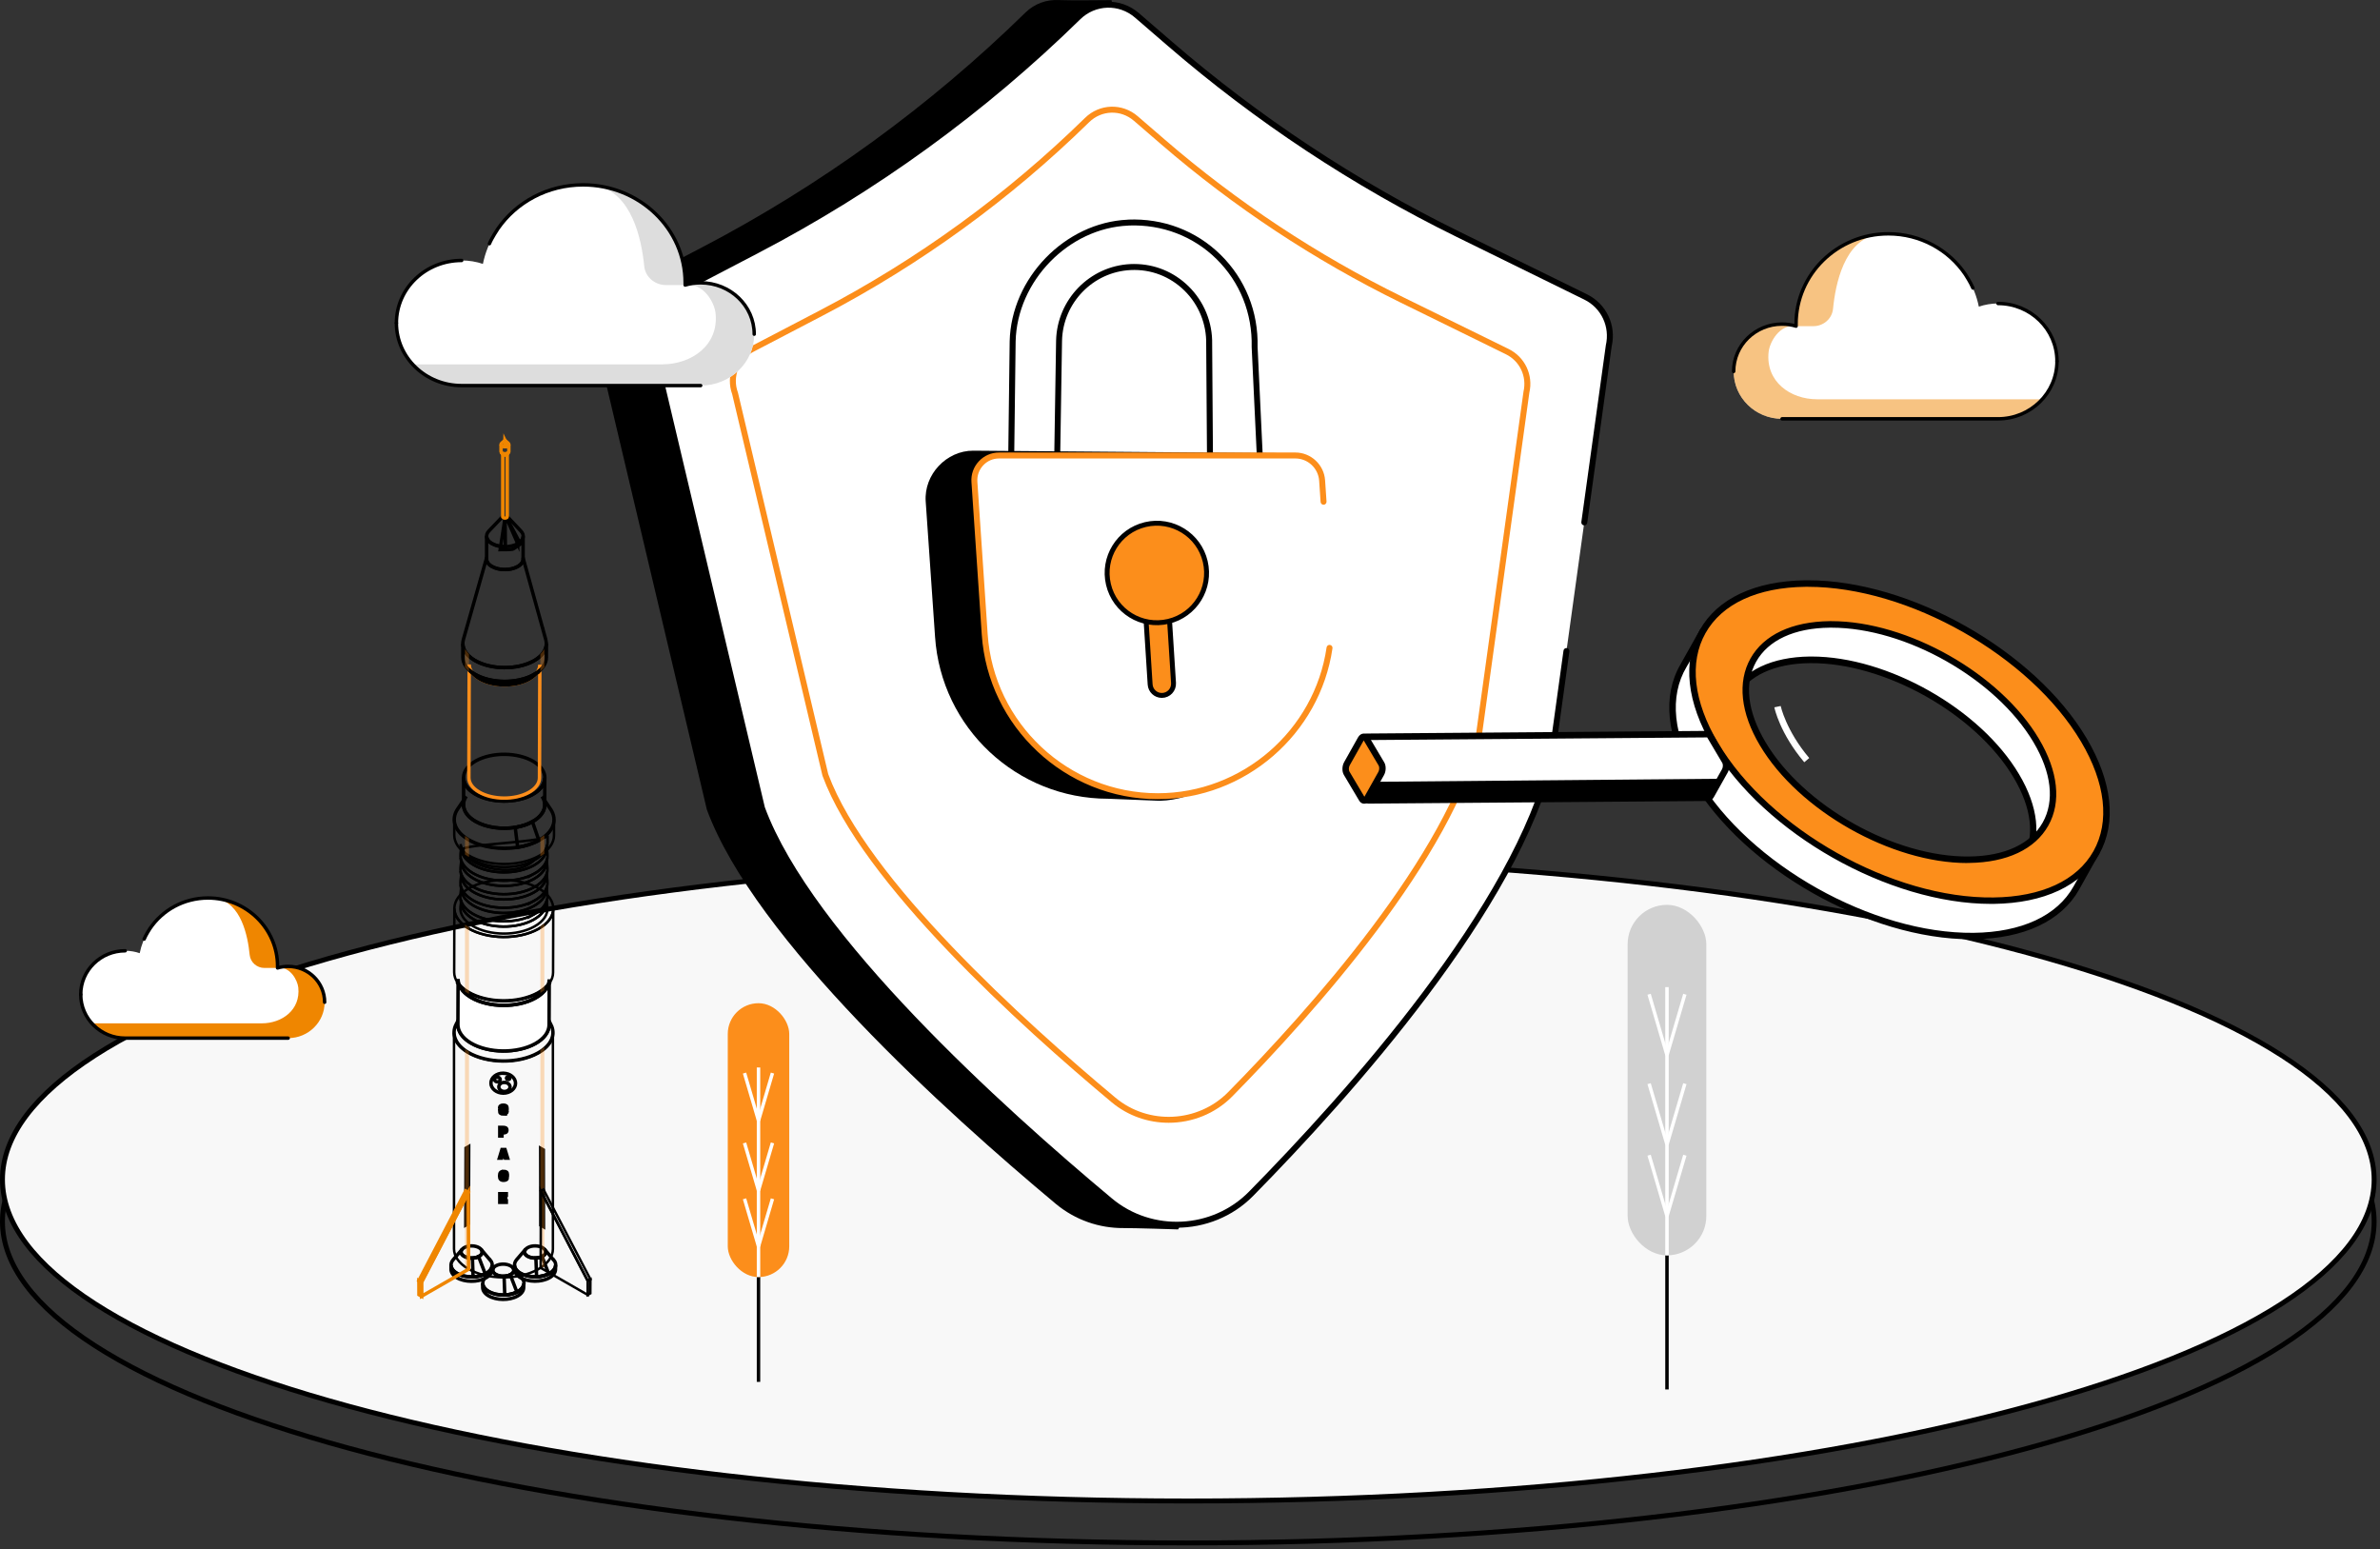 <svg width="484" height="315" viewBox="0 0 484 315" fill="none" xmlns="http://www.w3.org/2000/svg">
<rect x="0" y="0" width="484" height="315" fill="#333333" stroke="none"/>
<path d="M482.806 248.392C482.806 257.22 476.234 265.753 464.045 273.608C451.877 281.448 434.238 288.528 412.396 294.481C368.719 306.385 308.352 313.754 241.653 313.754C174.954 313.754 114.587 306.385 70.91 294.481C49.068 288.528 31.428 281.448 19.261 273.608C7.071 265.753 0.5 257.22 0.5 248.392C0.5 239.563 7.071 231.03 19.261 223.175C31.428 215.335 49.068 208.255 70.91 202.302C114.587 190.398 174.954 183.029 241.653 183.029C308.352 183.029 368.719 190.398 412.396 202.302C434.238 208.255 451.877 215.335 464.045 223.175C476.234 231.03 482.806 239.563 482.806 248.392Z" stroke="black"/>
<path d="M482.806 239.862C482.806 248.691 476.234 257.224 464.045 265.079C451.877 272.919 434.238 279.999 412.396 285.952C368.719 297.856 308.352 305.225 241.653 305.225C174.954 305.225 114.587 297.856 70.91 285.952C49.068 279.999 31.428 272.919 19.261 265.079C7.071 257.224 0.5 248.691 0.5 239.862C0.5 231.034 7.071 222.501 19.261 214.646C31.428 206.806 49.068 199.726 70.91 193.773C114.587 181.869 174.954 174.5 241.653 174.5C308.352 174.5 368.719 181.869 412.396 193.773C434.238 199.726 451.877 206.806 464.045 214.646C476.234 222.501 482.806 231.034 482.806 239.862Z" fill="#F8F8F8" stroke="black"/>
<g clip-path="url(#clip0_8421_1525)">
<path d="M98.818 258.984C97.16 259.91 94.519 259.876 92.914 258.932C92.12 258.469 91.723 257.851 91.723 257.251V258.126C91.723 258.726 92.12 259.344 92.897 259.807C94.502 260.768 97.16 260.785 98.8 259.858C99.646 259.395 100.06 258.761 100.06 258.143V257.268C100.06 257.886 99.646 258.52 98.8 258.984H98.818Z" stroke="black" stroke-width="0.7" stroke-miterlimit="10"/>
<path d="M99.645 256.204L97.832 254.06C98.229 254.523 98.091 255.107 97.401 255.484C97.383 255.484 97.349 255.518 97.332 255.518C96.969 255.707 96.52 255.81 96.072 255.827C95.45 255.844 94.829 255.724 94.363 255.45C93.707 255.055 93.586 254.489 93.983 254.043L92.153 256.17C91.393 257.062 91.635 258.16 92.912 258.915C93.81 259.447 95.036 259.687 96.227 259.635C97.107 259.601 97.988 259.395 98.695 259.035C98.747 259.018 98.782 258.983 98.834 258.966C100.163 258.229 100.456 257.096 99.679 256.187L99.645 256.204Z" stroke="black" stroke-width="0.7" stroke-miterlimit="10"/>
<path d="M97.401 255.484C96.555 255.965 95.191 255.948 94.363 255.45C93.534 254.953 93.551 254.181 94.415 253.7C95.26 253.22 96.624 253.237 97.453 253.735C98.281 254.232 98.264 255.004 97.418 255.484H97.401Z" stroke="black" stroke-width="0.7" stroke-miterlimit="10"/>
<g style="mix-blend-mode:screen">
<path d="M96.212 259.653L96.074 255.845C96.523 255.828 96.972 255.725 97.334 255.536L98.681 259.053C97.973 259.413 97.11 259.619 96.212 259.653Z" stroke="black" stroke-width="0.7" stroke-miterlimit="10"/>
</g>
<path d="M111.728 258.967C110.071 259.893 107.429 259.859 105.824 258.916C105.03 258.452 104.633 257.835 104.633 257.234V258.109C104.633 258.71 105.03 259.327 105.807 259.79C107.412 260.751 110.071 260.768 111.71 259.842C112.556 259.379 112.971 258.744 112.971 258.126V257.252C112.971 257.869 112.556 258.504 111.71 258.967H111.728Z" stroke="black" stroke-width="0.7" stroke-miterlimit="10"/>
<path d="M112.555 256.188L110.742 254.044C111.14 254.507 111.001 255.09 110.311 255.467C110.294 255.467 110.259 255.502 110.242 255.502C109.879 255.69 109.431 255.793 108.982 255.81C108.36 255.828 107.739 255.707 107.273 255.433C106.617 255.038 106.496 254.472 106.893 254.026L105.063 256.154C104.304 257.046 104.545 258.143 105.823 258.898C106.72 259.43 107.946 259.67 109.137 259.619C110.017 259.584 110.898 259.379 111.606 259.018C111.657 259.001 111.692 258.967 111.744 258.95C113.073 258.212 113.366 257.08 112.59 256.171L112.555 256.188Z" stroke="black" stroke-width="0.7" stroke-miterlimit="10"/>
<path d="M110.311 255.484C109.465 255.965 108.101 255.948 107.273 255.45C106.444 254.953 106.461 254.181 107.325 253.7C108.17 253.22 109.534 253.237 110.363 253.735C111.191 254.232 111.174 255.004 110.328 255.484H110.311Z" stroke="black" stroke-width="0.7" stroke-miterlimit="10"/>
<g style="mix-blend-mode:screen">
<path d="M109.122 259.636L108.984 255.827C109.433 255.81 109.882 255.707 110.245 255.519L111.591 259.035C110.883 259.395 110.02 259.601 109.122 259.636Z" stroke="black" stroke-width="0.7" stroke-miterlimit="10"/>
</g>
<path d="M105.255 262.672C103.598 263.598 100.957 263.564 99.351 262.621C98.557 262.157 98.16 261.54 98.16 260.939V261.814C98.16 262.415 98.557 263.032 99.334 263.495C100.939 264.456 103.598 264.473 105.238 263.547C106.084 263.084 106.498 262.449 106.498 261.831V260.957C106.498 261.574 106.084 262.209 105.238 262.672H105.255Z" stroke="black" stroke-width="0.7" stroke-miterlimit="10"/>
<path d="M106.102 259.893L104.289 257.749C104.686 258.212 104.548 258.795 103.858 259.172C103.841 259.172 103.806 259.207 103.789 259.207C103.426 259.395 102.977 259.498 102.529 259.515C101.907 259.533 101.286 259.413 100.82 259.138C100.164 258.744 100.043 258.177 100.44 257.731L98.61 259.859C97.85 260.751 98.092 261.848 99.37 262.603C100.267 263.135 101.493 263.375 102.684 263.324C103.564 263.289 104.445 263.084 105.153 262.723C105.204 262.706 105.239 262.672 105.291 262.655C106.62 261.917 106.913 260.785 106.136 259.876L106.102 259.893Z" stroke="black" stroke-width="0.7" stroke-miterlimit="10"/>
<path d="M103.84 259.189C102.995 259.67 101.631 259.653 100.802 259.155C99.974 258.658 99.991 257.886 100.837 257.405C101.683 256.925 103.046 256.942 103.875 257.44C104.704 257.937 104.686 258.709 103.84 259.189Z" stroke="black" stroke-width="0.7" stroke-miterlimit="10"/>
<g style="mix-blend-mode:screen">
<path d="M102.65 263.341L102.512 259.532C102.961 259.515 103.409 259.412 103.772 259.224L105.118 262.74C104.411 263.101 103.547 263.306 102.65 263.341Z" stroke="black" stroke-width="0.7" stroke-miterlimit="10"/>
</g>
<path d="M110.523 249.447L109.988 249.138L109.953 233.527L110.488 233.836L110.523 249.447Z" stroke="black" stroke-width="0.7" stroke-miterlimit="10"/>
<path d="M94.778 233.476L95.314 233.167L95.262 248.795L94.727 249.103L94.778 233.476Z" stroke="black" stroke-width="0.7" stroke-miterlimit="10"/>
<path d="M112.04 208.362L111.281 206.886C112.23 208.722 111.401 210.798 108.847 212.221C105.17 214.263 99.318 214.211 95.744 212.084C93.328 210.643 92.585 208.619 93.517 206.835L92.758 208.293C91.757 210.232 92.551 212.427 95.175 213.988C99.041 216.287 105.411 216.356 109.399 214.126C112.178 212.582 113.059 210.334 112.04 208.345V208.362Z" stroke="black" stroke-width="0.7" stroke-miterlimit="10"/>
<path d="M109.401 214.16C105.413 216.373 99.061 216.322 95.177 214.023C93.278 212.891 92.328 211.433 92.328 209.975V253.941C92.328 255.399 93.26 256.857 95.177 257.99C99.043 260.288 105.413 260.357 109.401 258.127C111.421 256.995 112.439 255.502 112.439 253.993V210.026C112.439 211.536 111.421 213.028 109.401 214.16Z" stroke="black" stroke-width="0.5" stroke-miterlimit="10"/>
<path d="M108.882 202.941C105.205 204.983 99.353 204.931 95.779 202.804C94.019 201.758 93.156 200.42 93.156 199.064L93.121 208.345C93.121 209.683 93.984 211.038 95.745 212.085C99.318 214.212 105.188 214.263 108.847 212.222C110.712 211.175 111.644 209.803 111.661 208.414L111.696 199.133C111.696 200.523 110.746 201.912 108.882 202.941Z" fill="white" stroke="black" stroke-width="0.7" stroke-miterlimit="10"/>
<path d="M109.434 201.895C105.447 204.108 99.094 204.056 95.21 201.758C94.157 201.123 93.38 200.402 92.914 199.613L93.656 200.848C94.088 201.569 94.796 202.238 95.762 202.821C99.336 204.948 105.188 205 108.865 202.958C109.935 202.358 110.695 201.655 111.143 200.9L111.886 199.682C111.385 200.505 110.556 201.26 109.4 201.912L109.434 201.895Z" stroke="black" stroke-width="0.7" stroke-miterlimit="10"/>
<path d="M109.471 188.908C105.483 191.121 99.13 191.07 95.246 188.771C93.347 187.639 92.398 186.181 92.398 184.723L92.363 197.709C92.363 199.167 93.313 200.625 95.212 201.757C99.078 204.056 105.448 204.124 109.436 201.894C111.456 200.762 112.474 199.27 112.474 197.76L112.509 184.774C112.509 186.284 111.49 187.776 109.471 188.908Z" stroke="black" stroke-width="0.5" stroke-miterlimit="10"/>
<path d="M109.677 180.726C105.81 178.427 99.44 178.358 95.452 180.589C91.465 182.801 91.378 186.472 95.245 188.771C99.112 191.07 105.482 191.138 109.47 188.908C113.457 186.695 113.544 183.024 109.677 180.726Z" stroke="black" stroke-width="0.5" stroke-miterlimit="10"/>
<path d="M111.299 184.414L111.144 183.076C111.317 184.5 110.436 185.941 108.537 187.004C105.085 188.926 99.596 188.874 96.246 186.884C94.451 185.821 93.64 184.397 93.812 183.024L93.64 184.362C93.467 185.769 94.279 187.21 96.126 188.291C99.544 190.315 105.154 190.366 108.658 188.411C110.609 187.33 111.489 185.855 111.317 184.397L111.299 184.414Z" stroke="black" stroke-width="0.5" stroke-miterlimit="10"/>
<path d="M111.318 181.961L111.163 180.366C111.301 181.773 110.42 183.196 108.539 184.243C105.086 186.164 99.597 186.113 96.248 184.123C94.47 183.059 93.658 181.67 93.796 180.314L93.624 181.91C93.469 183.299 94.297 184.706 96.11 185.787C99.528 187.811 105.138 187.862 108.642 185.907C110.558 184.843 111.456 183.385 111.318 181.961Z" stroke="black" stroke-width="0.5" stroke-miterlimit="10"/>
<path d="M111.334 179.216L111.178 177.621C111.316 179.027 110.436 180.451 108.554 181.498C105.102 183.419 99.612 183.368 96.263 181.378C94.485 180.314 93.674 178.925 93.812 177.569L93.639 179.165C93.484 180.554 94.313 181.961 96.125 183.042C99.543 185.066 105.154 185.117 108.658 183.162C110.574 182.098 111.472 180.64 111.334 179.216Z" stroke="black" stroke-width="0.5" stroke-miterlimit="10"/>
<path d="M111.334 176.454L111.178 174.859C111.316 176.266 110.436 177.69 108.554 178.736C105.102 180.657 99.612 180.606 96.263 178.616C94.485 177.552 93.674 176.163 93.812 174.808L93.639 176.403C93.484 177.792 94.313 179.199 96.125 180.28C99.543 182.304 105.154 182.356 108.658 180.4C110.574 179.336 111.472 177.878 111.334 176.454Z" stroke="black" stroke-width="0.5" stroke-miterlimit="10"/>
<path d="M108.64 185.924C105.135 187.88 99.525 187.829 96.107 185.804C94.605 184.912 93.794 183.797 93.621 182.665L93.776 183.814C93.932 184.929 94.743 186.027 96.21 186.902C99.559 188.892 105.066 188.944 108.501 187.022C110.072 186.147 110.935 185.015 111.108 183.866L111.281 182.717C111.108 183.9 110.228 185.049 108.622 185.942L108.64 185.924Z" stroke="black" stroke-width="0.5" stroke-miterlimit="10"/>
<path d="M111.334 173.693L111.178 172.097C111.316 173.504 110.436 174.928 108.554 175.974C105.102 177.896 99.612 177.844 96.263 175.854C94.485 174.791 93.674 173.401 93.812 172.046L93.639 173.641C93.484 175.031 94.313 176.437 96.125 177.518C99.543 179.542 105.154 179.594 108.658 177.638C110.574 176.575 111.472 175.117 111.334 173.693Z" stroke="black" stroke-width="0.5" stroke-miterlimit="10"/>
<path d="M108.659 183.162C105.155 185.117 99.544 185.066 96.126 183.042C94.625 182.15 93.813 181.035 93.641 179.902L93.796 181.052C93.951 182.167 94.763 183.265 96.23 184.139C99.579 186.129 105.086 186.181 108.521 184.26C110.092 183.385 110.955 182.252 111.128 181.103L111.3 179.954C111.128 181.137 110.247 182.287 108.642 183.179L108.659 183.162Z" stroke="black" stroke-width="0.5" stroke-miterlimit="10"/>
<path d="M108.676 174.894C104.447 179.045 94.003 175.975 94.21 172.578C95.988 171.583 111.369 171.206 111.369 169.885V171.257C111.369 172.578 110.471 173.899 108.676 174.894Z" stroke="black" stroke-width="0.5" stroke-miterlimit="10"/>
<path d="M108.675 174.894C105.17 176.85 99.56 176.798 96.142 174.774C94.64 173.882 93.829 172.767 93.656 171.635L93.812 172.784C93.967 173.899 94.778 174.997 96.246 175.872C99.595 177.862 105.101 177.913 108.537 175.992C110.107 175.117 110.971 173.985 111.143 172.836L111.316 171.686C111.143 172.87 110.263 174.019 108.657 174.911L108.675 174.894Z" stroke="black" stroke-width="0.5" stroke-miterlimit="10"/>
<path d="M108.659 180.401C105.155 182.356 99.544 182.305 96.126 180.28C94.625 179.388 93.813 178.273 93.641 177.124L93.796 178.291C93.951 179.406 94.763 180.503 96.23 181.378C99.579 183.368 105.086 183.42 108.521 181.498C110.092 180.624 110.955 179.491 111.128 178.342L111.3 177.175C111.128 178.359 110.247 179.508 108.642 180.401H108.659Z" stroke="black" stroke-width="0.5" stroke-miterlimit="10"/>
<path d="M108.675 177.656C105.17 179.611 99.56 179.56 96.142 177.536C94.64 176.644 93.829 175.529 93.656 174.396L93.812 175.546C93.967 176.661 94.778 177.759 96.246 178.634C99.595 180.624 105.101 180.675 108.537 178.754C110.107 177.879 110.971 176.747 111.143 175.597L111.316 174.448C111.143 175.632 110.263 176.781 108.657 177.673L108.675 177.656Z" stroke="black" stroke-width="0.5" stroke-miterlimit="10"/>
<path d="M111.972 164.567L110.228 161.959C111.385 163.692 110.729 165.716 108.278 167.088C107.76 167.38 107.19 167.62 106.586 167.826C105.999 168.015 105.395 168.152 104.773 168.255C101.942 168.701 98.801 168.272 96.608 166.968C94.278 165.579 93.691 163.606 94.83 161.925L93.069 164.515C91.671 166.574 92.379 169.027 95.245 170.725C97.937 172.32 101.804 172.852 105.274 172.303C106.051 172.183 106.793 172.012 107.501 171.771C108.243 171.531 108.951 171.24 109.59 170.879C112.593 169.198 113.405 166.711 111.989 164.584L111.972 164.567Z" stroke="black" stroke-width="0.7" stroke-miterlimit="10"/>
<path d="M109.59 170.863C105.568 173.11 99.146 173.041 95.245 170.725C93.329 169.576 92.362 168.118 92.379 166.643V169.833C92.379 171.309 93.329 172.784 95.245 173.916C99.146 176.232 105.568 176.3 109.59 174.053C111.627 172.921 112.663 171.394 112.663 169.885V166.694C112.663 168.221 111.644 169.73 109.59 170.863Z" stroke="black" stroke-width="0.5" stroke-miterlimit="10"/>
<path d="M108.295 161.565C105.015 163.384 99.802 163.332 96.608 161.445C95.037 160.519 94.26 159.318 94.278 158.117V163.641C94.26 164.842 95.037 166.042 96.591 166.969C99.767 168.856 104.998 168.907 108.278 167.089C109.935 166.163 110.781 164.927 110.781 163.692V158.169C110.781 159.404 109.952 160.639 108.295 161.565Z" stroke="black" stroke-width="0.7" stroke-miterlimit="10"/>
<path d="M108.468 154.84C105.292 152.953 100.062 152.901 96.782 154.72C93.502 156.538 93.433 159.557 96.609 161.444C99.785 163.331 105.016 163.383 108.296 161.564C111.576 159.746 111.645 156.727 108.468 154.84Z" stroke="black" stroke-width="0.7" stroke-miterlimit="10"/>
<path d="M107.604 138.114C104.756 139.693 100.216 139.658 97.454 138.011C96.09 137.205 95.417 136.159 95.417 135.112L95.348 158.133C95.348 159.18 96.021 160.226 97.385 161.033C100.147 162.679 104.704 162.714 107.535 161.135C108.985 160.329 109.71 159.248 109.71 158.185L109.779 135.164C109.779 136.244 109.054 137.308 107.604 138.114Z" stroke="#FC8E1B" stroke-width="0.7" stroke-miterlimit="10"/>
<path d="M108.536 137.206C105.17 139.076 99.784 139.024 96.522 137.086C96.073 136.811 95.676 136.52 95.348 136.211L96.47 137.275C96.746 137.532 97.074 137.789 97.454 138.012C100.216 139.659 104.773 139.693 107.604 138.115C108.036 137.875 108.415 137.6 108.726 137.309L109.848 136.262C109.486 136.605 109.037 136.914 108.519 137.206H108.536Z" stroke="black" stroke-width="0.7" stroke-miterlimit="10"/>
<path d="M108.54 134.392C105.173 136.262 99.787 136.211 96.525 134.272C94.919 133.311 94.108 132.076 94.125 130.858V133.655C94.125 134.89 94.919 136.125 96.525 137.068C99.805 139.007 105.173 139.058 108.54 137.188C110.249 136.228 111.112 134.958 111.112 133.689V130.893C111.112 132.162 110.249 133.432 108.54 134.392Z" stroke="black" stroke-width="0.7" stroke-miterlimit="10"/>
<path d="M111.006 130.121L106.345 113.344C106.535 114.013 106.172 114.717 105.258 115.214C103.79 116.038 101.425 116.02 99.993 115.163C99.129 114.648 98.801 113.962 98.991 113.327L94.227 130.07C93.812 131.545 94.572 133.123 96.523 134.273C99.803 136.211 105.171 136.263 108.537 134.393C110.609 133.243 111.42 131.631 111.006 130.104V130.121Z" stroke="black" stroke-width="0.7" stroke-miterlimit="10"/>
<path d="M102.996 105.281C102.996 105.281 102.806 105.35 102.703 105.35L101.719 111.766C102.168 111.766 103.756 111.766 104.187 111.68C104.619 111.577 105.482 110.805 105.827 110.616L103.013 105.281H102.996Z" stroke="black" stroke-width="0.7" stroke-miterlimit="10"/>
<path d="M105.293 110.565L102.997 105.281C103.135 105.195 103.17 105.075 103.084 104.972L105.949 108.009C106.726 108.832 106.502 109.878 105.293 110.547V110.565ZM99.407 107.991C98.647 108.798 98.837 109.827 100.011 110.513C100.77 110.959 101.772 111.182 102.773 111.165L102.704 105.35C102.583 105.35 102.462 105.332 102.376 105.264C102.238 105.178 102.22 105.058 102.307 104.955L99.424 107.974L99.407 107.991Z" stroke="black" stroke-width="0.7" stroke-miterlimit="10"/>
<path d="M105.275 110.564C103.808 111.388 101.443 111.371 100.01 110.513C99.302 110.101 98.957 109.552 98.957 109.021V113.669C98.957 114.201 99.285 114.75 99.993 115.162C101.426 116.019 103.773 116.037 105.258 115.213C106 114.802 106.38 114.235 106.38 113.686V109.038C106.38 109.587 106.017 110.153 105.258 110.564H105.275Z" stroke="black" stroke-width="0.7" stroke-miterlimit="10"/>
<path d="M103.136 92.312C103.136 92.312 102.238 92.381 102.238 92.312V105.092C102.238 105.092 102.29 105.23 102.376 105.264C102.549 105.367 102.825 105.367 103.015 105.264C103.101 105.213 103.153 105.144 103.153 105.075V92.312H103.136Z" stroke="#EF8600" stroke-width="0.7" stroke-miterlimit="10"/>
<path d="M103.238 92.158C102.928 92.33 102.427 92.33 102.116 92.158C102.047 92.124 101.995 92.073 101.961 92.021L102.272 92.416C102.272 92.416 102.323 92.467 102.358 92.484C102.531 92.587 102.807 92.587 102.997 92.484C103.031 92.467 103.066 92.433 103.1 92.398L103.411 92.004C103.411 92.004 103.307 92.107 103.238 92.141V92.158Z" stroke="#EF8600" stroke-width="0.7" stroke-miterlimit="10"/>
<path d="M103.341 90.117L102.685 89.551L102.029 90.117C101.822 90.288 101.856 90.529 102.115 90.683C102.254 90.769 102.443 90.82 102.651 90.82C102.858 90.82 103.082 90.786 103.237 90.7C103.237 90.7 103.272 90.683 103.289 90.666C103.514 90.511 103.548 90.288 103.341 90.117Z" stroke="#EF8600" stroke-width="0.7" stroke-miterlimit="10"/>
<path d="M103.237 90.7C102.926 90.871 102.426 90.871 102.115 90.7C101.96 90.614 101.891 90.494 101.891 90.391V91.849C101.891 91.969 101.96 92.072 102.115 92.158C102.426 92.347 102.909 92.347 103.237 92.158C103.392 92.072 103.479 91.952 103.479 91.832V90.374C103.479 90.494 103.41 90.614 103.237 90.7Z" stroke="#EF8600" stroke-width="0.7" stroke-miterlimit="10"/>
<path d="M108.278 167.089C107.76 167.38 107.19 167.621 106.586 167.827C105.999 168.015 105.395 168.152 104.773 168.255L105.274 172.304C106.051 172.184 106.793 172.012 107.501 171.772C108.243 171.532 108.951 171.24 109.59 170.88L108.278 167.106V167.089Z" stroke="black" stroke-width="0.7" stroke-miterlimit="10"/>
<path d="M102.652 90.82L102.687 89.551L103.239 90.683C103.084 90.769 102.859 90.82 102.652 90.803V90.82Z" stroke="#EF8600" stroke-width="0.7" stroke-miterlimit="10"/>
<path d="M102.339 218.226C100.958 218.226 99.836 219.118 99.836 220.25C99.836 221.365 100.958 222.274 102.339 222.291C103.72 222.291 104.842 221.399 104.842 220.284C104.842 219.169 103.72 218.243 102.356 218.243L102.339 218.226Z" stroke="black" stroke-width="0.7" stroke-miterlimit="10"/>
<path d="M101.149 219.032C100.821 219.032 100.562 219.238 100.562 219.513C100.562 219.77 100.821 219.993 101.149 219.993C101.477 219.993 101.736 219.787 101.736 219.53C101.736 219.272 101.477 219.049 101.149 219.049V219.032Z" stroke="black" stroke-width="0.7" stroke-miterlimit="10"/>
<path d="M103.341 218.963C103.151 218.963 102.996 219.083 102.996 219.237C102.996 219.392 103.151 219.529 103.341 219.529C103.531 219.529 103.687 219.409 103.687 219.255C103.687 219.1 103.531 218.963 103.341 218.963Z" stroke="black" stroke-width="0.7" stroke-miterlimit="10"/>
<path d="M102.581 220.096C101.942 220.096 101.441 220.507 101.441 221.022C101.441 221.537 101.942 221.948 102.581 221.948C103.202 221.948 103.72 221.537 103.72 221.039C103.72 220.525 103.219 220.113 102.581 220.113V220.096Z" stroke="black" stroke-width="0.7" stroke-miterlimit="10"/>
<path d="M102.357 226.529C102.858 226.529 103.134 226.34 103.134 225.997C103.134 225.654 102.892 225.517 102.426 225.465C102.116 225.431 102.046 225.362 102.046 225.242C102.046 225.122 102.15 225.036 102.34 225.036H102.357C102.582 225.036 102.668 225.139 102.668 225.379H103.117V225.328C103.117 224.916 102.892 224.728 102.357 224.728C101.857 224.728 101.598 224.933 101.598 225.242C101.598 225.585 101.822 225.722 102.288 225.774C102.599 225.808 102.685 225.877 102.685 225.997C102.685 226.117 102.582 226.22 102.374 226.22H102.357C102.15 226.22 102.046 226.134 102.046 225.911H101.598C101.598 226.357 101.874 226.546 102.374 226.546L102.357 226.529Z" stroke="black" stroke-width="0.7" stroke-miterlimit="10"/>
<path d="M101.633 229.256V231.006H102.082V230.371H102.341C102.686 230.371 103.083 230.302 103.083 229.839V229.788C103.083 229.324 102.686 229.256 102.341 229.256H101.633ZM102.651 229.805C102.651 230.028 102.496 230.062 102.375 230.062H102.099V229.565H102.375C102.496 229.565 102.651 229.599 102.651 229.805Z" stroke="black" stroke-width="0.7" stroke-miterlimit="10"/>
<path d="M102.117 235.123H102.652L102.755 235.501H103.239L102.703 233.751H102.082L101.547 235.501H102.03L102.134 235.123H102.117ZM102.375 234.163L102.548 234.815H102.186L102.358 234.163H102.375Z" stroke="black" stroke-width="0.7" stroke-miterlimit="10"/>
<path d="M102.409 238.211C101.839 238.211 101.598 238.468 101.598 239.068V239.154C101.598 239.754 101.839 240.012 102.409 240.012C102.927 240.012 103.186 239.84 103.186 239.411L102.737 239.394C102.737 239.583 102.651 239.703 102.444 239.703H102.426C102.133 239.703 102.064 239.514 102.064 239.154V239.068C102.064 238.725 102.133 238.519 102.426 238.519H102.444C102.685 238.519 102.737 238.657 102.737 238.897H103.186V238.811C103.186 238.365 102.927 238.193 102.409 238.193V238.211Z" stroke="black" stroke-width="0.7" stroke-miterlimit="10"/>
<path d="M101.633 244.489H102.962V244.18H102.082V243.751H102.824V243.443H102.082V243.065H102.962V242.739H101.633V244.489Z" stroke="black" stroke-width="0.7" stroke-miterlimit="10"/>
<g style="mix-blend-mode:multiply" opacity="0.3">
<path d="M110.452 170.313V173.504C110.349 173.572 110.263 173.641 110.142 173.71V170.519C110.245 170.45 110.349 170.382 110.452 170.313ZM110.142 135.901C110.245 135.798 110.366 135.696 110.452 135.575V132.779C110.366 132.899 110.245 132.985 110.142 133.105V135.901ZM95.123 188.685C95.02 188.617 94.916 188.548 94.812 188.479V201.482C94.916 201.551 95.002 201.62 95.123 201.688V188.685ZM110.452 188.274C110.349 188.342 110.263 188.428 110.142 188.497V201.448C110.245 201.38 110.349 201.294 110.452 201.225V188.274ZM95.123 213.971C95.02 213.902 94.916 213.834 94.812 213.765V257.749C94.916 257.817 95.002 257.886 95.123 257.955V213.971ZM94.812 135.593C94.899 135.713 95.02 135.816 95.123 135.936V133.122C95.02 133.002 94.899 132.899 94.812 132.779V135.593ZM110.452 213.456C110.349 213.542 110.263 213.611 110.142 213.679V257.646C110.245 257.577 110.349 257.491 110.452 257.423V213.456ZM95.123 173.847V170.656C95.02 170.587 94.916 170.519 94.812 170.45V173.641C94.916 173.71 95.002 173.778 95.123 173.847Z" stroke="#FC8E1B" stroke-width="0.5" stroke-miterlimit="10"/>
</g>
<path d="M85.732 263.581L85.197 263.272L85.18 260.425L85.715 260.734L85.732 263.581Z" stroke="#EF8600" stroke-width="0.7" stroke-miterlimit="10"/>
<path d="M85.715 260.734L85.18 260.425L94.709 242.173L95.244 242.482L85.715 260.734Z" stroke="#EF8600" stroke-width="0.7" stroke-miterlimit="10"/>
<path d="M95.244 242.481L95.296 258.092L85.732 263.581L85.715 260.734L95.244 242.481Z" stroke="#EF8600" stroke-width="0.7" stroke-miterlimit="10"/>
<path d="M119.516 260.46L120.068 260.151L120.051 262.999L119.516 263.308V260.46Z" stroke="black" stroke-width="0.5" stroke-miterlimit="10"/>
<path d="M109.988 242.191L110.523 241.882L120.07 260.151L119.517 260.46L109.988 242.191Z" stroke="black" stroke-width="0.5" stroke-miterlimit="10"/>
<path d="M109.988 242.19L119.517 260.46V263.307L109.953 257.818L109.988 242.19Z" stroke="black" stroke-width="0.5" stroke-miterlimit="10"/>
</g>
<g clip-path="url(#clip1_8421_1525)">
<path d="M418.309 73.439C418.309 79.909 412.948 85.164 406.323 85.164H362.399C356.961 85.164 352.562 80.85 352.562 75.54C352.562 70.231 356.972 65.917 362.399 65.917C363.395 65.917 364.346 66.06 365.253 66.333C365.253 66.191 365.253 66.06 365.253 65.917C365.242 55.769 373.646 47.547 384.009 47.547C393.129 47.547 400.728 53.919 402.418 62.359C403.638 61.943 404.947 61.713 406.312 61.713C412.926 61.713 418.298 66.957 418.298 73.439" fill="white"/>
<path d="M365.249 66.323H368.786C370.845 66.323 372.579 64.79 372.77 62.786C373.262 57.729 375.064 48.916 381.689 47.69C381.689 47.69 366.324 49.113 365.238 66.323H365.249Z" fill="#EF8600" fill-opacity="0.49"/>
<path d="M362.399 65.907C363.362 65.907 364.291 66.049 365.163 66.301C361.84 65.907 359.87 69.629 359.669 71.567C359.02 77.6 364.078 81.19 369.505 81.19H415.276C413.083 83.621 409.882 85.165 406.301 85.165H362.399C356.961 85.165 352.562 80.851 352.562 75.541C352.562 70.232 356.972 65.918 362.399 65.918V65.907Z" fill="#EF8600" fill-opacity="0.49"/>
<path d="M352.562 75.529C352.562 70.209 356.972 65.906 362.399 65.906C363.395 65.906 364.346 66.049 365.253 66.322C365.253 66.18 365.253 66.049 365.253 65.906C365.242 55.769 373.646 47.547 384.009 47.547C390.555 47.547 396.319 50.82 399.676 55.791C399.676 55.791 400.773 57.466 401.22 58.571" stroke="black" stroke-width="0.7" stroke-linecap="round" stroke-linejoin="round"/>
<path d="M418.308 73.439C418.308 79.91 412.948 85.165 406.323 85.165H362.398" stroke="black" stroke-width="0.7" stroke-linecap="round" stroke-linejoin="round"/>
<path d="M406.32 61.715C412.934 61.715 418.306 66.959 418.306 73.44" stroke="black" stroke-width="0.7" stroke-linecap="round" stroke-linejoin="round"/>
</g>
<g clip-path="url(#clip2_8421_1525)">
<path d="M16.421 202.222C16.421 207.124 20.465 211.105 25.463 211.105H58.599C62.702 211.105 66.019 207.837 66.019 203.815C66.019 199.792 62.693 196.524 58.599 196.524C57.847 196.524 57.13 196.632 56.446 196.84C56.446 196.732 56.446 196.632 56.446 196.524C56.455 188.836 50.114 182.607 42.297 182.607C35.416 182.607 29.684 187.434 28.409 193.829C27.489 193.514 26.502 193.34 25.471 193.34C20.482 193.34 16.43 197.312 16.43 202.222" fill="white"/>
<path d="M56.445 196.831H53.777C52.224 196.831 50.915 195.67 50.772 194.152C50.4 190.32 49.041 183.644 44.043 182.715C44.043 182.715 55.634 183.793 56.453 196.831H56.445Z" fill="#EF8600"/>
<path d="M58.599 196.516C57.873 196.516 57.172 196.623 56.514 196.814C59.021 196.516 60.507 199.336 60.659 200.804C61.148 205.373 57.333 208.094 53.238 208.094H18.709C20.364 209.935 22.778 211.104 25.48 211.104H58.599C62.702 211.104 66.019 207.837 66.019 203.814C66.019 199.792 62.693 196.524 58.599 196.524V196.516Z" fill="#EF8600"/>
<path d="M66.019 203.806C66.019 199.776 62.693 196.516 58.599 196.516C57.847 196.516 57.13 196.624 56.446 196.831C56.446 196.723 56.446 196.624 56.446 196.516C56.455 188.836 50.114 182.607 42.297 182.607C37.358 182.607 33.01 185.087 30.478 188.853C30.478 188.853 29.65 190.122 29.313 190.959" stroke="black" stroke-width="0.7" stroke-linecap="round" stroke-linejoin="round"/>
<path d="M16.42 202.223C16.42 207.124 20.464 211.105 25.462 211.105H58.598" stroke="black" stroke-width="0.7" stroke-linecap="round" stroke-linejoin="round"/>
<path d="M25.461 193.34C20.472 193.34 16.419 197.313 16.419 202.223" stroke="black" stroke-width="0.7" stroke-linecap="round" stroke-linejoin="round"/>
</g>
<g clip-path="url(#clip3_8421_1525)">
<path d="M312.545 59.869L286.402 47.031C265.128 36.585 245.276 23.459 227.332 7.974L226.05 0.024C226.05 0.024 217.187 0.12 215.29 0.013C212.866 -0.124 210.404 0.725 208.548 2.54C189.07 21.605 166.896 37.706 142.737 50.315L125.644 59.237C121.672 61.311 120.209 64.966 121.406 70.216L143.744 164.622C153.467 191.034 192.63 226.375 214.675 244.774C218.685 248.121 223.585 249.755 228.463 249.725C230.626 249.711 239.586 249.997 239.586 249.997C239.586 249.997 241.483 246.221 243.992 243.67C263.799 223.536 298.559 184.776 305.606 154.253L317.302 69.87C318.233 65.836 316.265 61.69 312.548 59.866L312.545 59.869Z" fill="black"/>
<path d="M322.446 60.374L296.506 47.638C275.397 37.275 255.701 24.25 237.895 8.886L231.21 3.119C227.733 0.118 222.539 0.283 219.256 3.496C199.931 22.413 177.927 38.387 153.955 50.901L136.994 59.754C133.052 61.811 131.252 66.476 132.789 70.647L154.955 164.318C164.603 190.523 203.876 225.92 225.751 244.175C234.219 251.244 246.684 250.612 254.422 242.75C274.076 222.773 308.564 184.314 315.556 154.028L327.159 70.301C328.084 66.298 326.13 62.184 322.44 60.374H322.446Z" fill="white"/>
<path d="M306.512 71.499L285.035 60.954C267.558 52.372 251.25 41.589 236.506 28.869L230.972 24.094C228.093 21.608 223.791 21.746 221.074 24.404C205.073 40.067 186.855 53.292 167.008 63.653L152.965 70.982C149.701 72.685 148.211 76.549 149.484 80.003L167.837 157.56C175.825 179.256 208.343 208.565 226.454 223.679C233.465 229.531 243.786 229.009 250.193 222.498C266.465 205.956 295.021 174.116 300.81 149.039L310.418 79.715C311.184 76.4 309.564 72.995 306.512 71.496V71.499Z" fill="white"/>
<path d="M237.66 228.315C233.543 228.315 229.417 226.939 226.068 224.143C207.545 208.686 175.272 179.504 167.27 157.769C167.262 157.747 167.254 157.722 167.248 157.7L148.903 80.179C147.553 76.458 149.175 72.279 152.686 70.447L166.729 63.118C186.54 52.779 204.682 39.606 220.652 23.973C223.619 21.068 228.226 20.922 231.369 23.635L236.902 28.411C251.599 41.092 267.882 51.859 285.302 60.41L306.779 70.955C310.1 72.586 311.841 76.247 311.009 79.855L301.413 149.124C295.593 174.344 267.097 206.184 250.627 222.924C247.111 226.499 242.39 228.315 237.66 228.315ZM168.42 157.387C176.348 178.856 208.423 207.843 226.845 223.215C233.556 228.817 243.625 228.315 249.763 222.076C266.142 205.426 294.479 173.781 300.221 148.904L309.82 79.635C310.537 76.527 309.063 73.427 306.246 72.043L284.77 61.498C267.257 52.9 250.888 42.075 236.115 29.328L230.581 24.552C227.918 22.254 224.015 22.378 221.5 24.838C205.445 40.556 187.207 53.795 167.292 64.192L153.249 71.521C150.265 73.078 148.892 76.637 150.056 79.795C150.065 79.817 150.073 79.841 150.078 79.863L168.423 157.384L168.42 157.387Z" fill="#FC8E1B"/>
<path d="M239.286 249.648C234.339 249.648 229.387 247.995 225.366 244.639C203.002 225.977 164.045 190.751 154.391 164.526C154.383 164.504 154.375 164.48 154.369 164.458L132.212 70.823C130.598 66.388 132.53 61.404 136.716 59.218L153.678 50.365C177.614 37.87 199.535 21.957 218.833 3.064C222.368 -0.398 227.858 -0.571 231.605 2.663L238.289 8.43C256.044 23.753 275.723 36.761 296.771 47.097L322.712 59.833C326.673 61.778 328.745 66.138 327.751 70.439L322.783 106.316C322.736 106.648 322.429 106.879 322.099 106.832C321.767 106.785 321.537 106.48 321.583 106.148L326.563 70.219C327.438 66.416 325.632 62.615 322.179 60.918L296.239 48.182C275.097 37.802 255.333 24.733 237.499 9.345L230.815 3.578C227.548 0.76 222.761 0.911 219.678 3.929C200.296 22.904 178.278 38.889 154.235 51.439L137.273 60.292C133.614 62.203 131.929 66.567 133.356 70.441C133.365 70.463 133.373 70.488 133.378 70.51L155.536 164.147C165.116 190.106 203.878 225.137 226.14 243.714C234.295 250.522 246.53 249.912 253.991 242.327C273.782 222.21 308.023 183.968 314.965 153.894L317.955 132.304C318.001 131.972 318.306 131.736 318.638 131.788C318.97 131.835 319.201 132.139 319.154 132.472L316.154 154.116C309.135 184.534 274.735 222.97 254.853 243.179C250.631 247.471 244.962 249.654 239.283 249.654L239.286 249.648Z" fill="black"/>
<path d="M214.981 94.118L215.376 69.275C215.558 61.248 221.92 54.676 229.936 54.309C238.772 53.902 246.107 61.133 245.901 69.98L246.071 93.717C246.011 96.405 256.159 95.225 256.194 92.753L255.146 70.546C255.478 56.335 244.105 44.667 229.442 45.263V45.277C217.328 45.768 206.244 56.431 205.942 69.415L205.629 94.505L214.981 94.124V94.118Z" fill="white"/>
<path d="M249.614 95.851C248.307 95.851 247.118 95.653 246.372 95.203C245.603 94.739 245.452 94.129 245.463 93.701L245.293 69.983C245.386 65.897 243.769 61.929 240.854 59.078C237.914 56.203 234.041 54.718 229.959 54.913C222.293 55.264 216.152 61.58 215.976 69.288L215.581 94.129C215.576 94.45 215.32 94.711 214.999 94.725L205.647 95.106C205.485 95.12 205.32 95.052 205.2 94.936C205.079 94.821 205.016 94.662 205.016 94.494L205.329 69.403C205.628 56.552 216.586 45.26 229.29 44.675C229.328 44.664 229.369 44.659 229.41 44.656C236.556 44.359 243.237 46.902 248.219 51.801C253.24 56.736 255.913 63.398 255.746 70.557L256.794 92.723C256.789 93.247 256.536 93.964 255.373 94.609C254.011 95.365 251.667 95.853 249.611 95.853L249.614 95.851ZM230.657 53.685C234.804 53.685 238.702 55.278 241.702 58.211C244.856 61.294 246.608 65.589 246.506 69.991L246.676 93.709C246.676 93.799 246.671 93.967 247 94.167C248.403 95.016 252.77 94.67 254.791 93.549C255.287 93.275 255.587 92.97 255.589 92.739L254.541 70.568C254.7 63.705 252.155 57.359 247.374 52.661C242.66 48.026 236.341 45.612 229.581 45.856C229.542 45.867 229.504 45.873 229.463 45.873C217.324 46.367 206.827 57.148 206.542 69.42L206.237 93.865L214.382 93.533L214.769 69.261C214.958 60.913 221.606 54.081 229.907 53.699C230.157 53.688 230.407 53.682 230.657 53.682V53.685Z" fill="black"/>
<path d="M225.359 162.423L235.834 162.838C250.339 162.475 263.163 145.131 261.788 124.747L259.587 92.138L197.931 91.644C192.46 91.622 187.874 96.504 188.252 101.963L190.155 129.503C191.406 148.034 206.795 162.423 225.359 162.423Z" fill="black"/>
<path d="M235.46 161.912C255.883 161.912 272.043 144.617 270.665 124.234L268.529 92.621H203.341C200.343 92.621 197.972 95.161 198.172 98.152L200.255 128.992C201.507 147.52 216.896 161.909 235.46 161.909V161.912Z" fill="white"/>
<path d="M235.459 162.517C216.648 162.517 200.919 147.809 199.651 129.034L197.556 98.031C197.449 96.458 197.985 94.956 199.061 93.802C200.137 92.649 201.6 92.015 203.175 92.015H263.42C266.599 92.015 269.258 94.5 269.473 97.674L269.763 101.994C269.785 102.326 269.533 102.617 269.201 102.639C268.869 102.653 268.58 102.408 268.556 102.076L268.265 97.757C268.092 95.216 265.964 93.226 263.42 93.226H203.175C201.937 93.226 200.79 93.723 199.945 94.629C199.099 95.535 198.679 96.713 198.761 97.949L200.856 128.952C202.083 147.092 217.279 161.303 235.457 161.303C252.563 161.303 267.318 148.556 269.777 131.654C269.827 131.324 270.134 131.085 270.463 131.143C270.793 131.19 271.023 131.497 270.974 131.83C268.429 149.322 253.159 162.514 235.457 162.514L235.459 162.517Z" fill="#FC8E1B"/>
<path d="M237.085 114.305L237.085 114.305L238.649 138.879C238.735 140.254 237.646 141.415 236.271 141.415C235.014 141.415 233.973 140.439 233.894 139.184L233.894 139.184L232.329 114.61C232.329 114.61 232.329 114.61 232.329 114.61C232.243 113.236 233.333 112.074 234.707 112.074C235.964 112.074 237.005 113.05 237.085 114.305Z" fill="#FC8E1B" stroke="black"/>
<path d="M245.1 114.19C246.383 119.628 243.016 125.076 237.581 126.359C232.146 127.643 226.699 124.275 225.417 118.838C224.134 113.4 227.5 107.951 232.935 106.668C238.371 105.385 243.817 108.752 245.1 114.19Z" fill="#FC8E1B" stroke="black"/>
</g>
<path d="M154.25 281V257.133" stroke="black" stroke-width="0.7"/>
<rect x="148" y="204" width="12.502" height="55.69" rx="6.251" fill="#FC8E1B"/>
<path d="M154.25 259.69V217.07" stroke="white" stroke-width="0.7"/>
<path d="M154.25 242.074L157.091 232.413" stroke="white" stroke-width="0.7"/>
<path d="M154.25 227.868L157.091 218.207" stroke="white" stroke-width="0.7"/>
<path d="M154.25 253.439L157.091 243.778" stroke="white" stroke-width="0.7"/>
<path d="M154.25 242.074L151.409 232.413" stroke="white" stroke-width="0.7"/>
<path d="M154.25 227.868L151.409 218.207" stroke="white" stroke-width="0.7"/>
<path d="M154.25 253.439L151.409 243.778" stroke="white" stroke-width="0.7"/>
<path d="M339 282.545V252" stroke="black" stroke-width="0.7"/>
<rect x="331" y="184" width="16" height="71.273" rx="8" fill="#D1D1D1"/>
<path d="M339 255.273V200.728" stroke="white" stroke-width="0.7"/>
<path d="M339 232.727L342.636 220.363" stroke="white" stroke-width="0.7"/>
<path d="M339 214.546L342.636 202.183" stroke="white" stroke-width="0.7"/>
<path d="M339 247.273L342.636 234.909" stroke="white" stroke-width="0.7"/>
<path d="M339 232.727L335.364 220.363" stroke="white" stroke-width="0.7"/>
<path d="M339 214.546L335.364 202.183" stroke="white" stroke-width="0.7"/>
<path d="M339 247.273L335.364 234.909" stroke="white" stroke-width="0.7"/>
<path d="M344.75 158.549C355.311 176.361 380.644 190.596 401.342 190.345C411.691 190.23 418.924 186.498 422.232 180.593L426.041 173.783L424.271 173.206C424.483 168.57 423.021 163.281 419.693 157.683C414.576 149.065 408.19 135.119 398.341 129.406C387.858 123.328 373.758 125.751 363.082 125.886C356.561 125.963 351.29 127.463 347.443 130.041L346.02 128.829L342.403 135.273C338.864 141.217 339.345 149.469 344.731 158.549H344.75ZM368.045 134.177C383.414 134.003 402.208 144.564 410.056 157.779C417.885 170.994 411.787 181.843 396.437 182.036C388.762 182.132 384.049 173.803 376.451 169.532C368.853 165.262 358.35 165.031 354.445 158.433C346.616 145.218 352.714 134.369 368.064 134.177H368.045Z" fill="white"/>
<path d="M400.822 190.999C380.047 190.999 354.733 176.688 344.172 158.875C338.882 149.95 338.017 141.505 341.748 135.1L341.825 134.946L345.846 127.809L347.5 129.213C351.52 126.674 356.887 125.289 363.081 125.212C365.235 125.193 367.525 125.059 369.929 124.943C379.412 124.443 390.146 123.885 398.667 128.829C406.958 133.638 412.787 144.064 417.461 152.431C418.442 154.182 419.365 155.836 420.25 157.336C423.405 162.665 425.021 167.974 424.944 172.725L427.002 173.398L422.809 180.9C419.211 187.287 411.594 190.865 401.341 190.999C401.168 190.999 400.995 190.999 400.803 190.999H400.822ZM343.287 135.08L342.979 135.619C339.402 141.621 340.229 149.642 345.307 158.221C355.752 175.822 380.836 189.903 401.341 189.691C411.113 189.576 418.327 186.229 421.674 180.266L425.098 174.149L423.616 173.668V173.168C423.847 168.551 422.289 163.3 419.154 158.01C418.269 156.509 417.326 154.836 416.345 153.085C411.748 144.852 406.016 134.6 398.033 129.964C389.857 125.212 379.316 125.77 370.025 126.251C367.601 126.386 365.293 126.501 363.12 126.52C356.964 126.597 351.674 128.002 347.846 130.56L347.442 130.829L346.25 129.81L343.307 135.061L343.287 135.08ZM396.301 182.689C391.319 182.689 387.568 179.381 383.625 175.88C381.297 173.822 378.893 171.686 376.104 170.109C373.353 168.57 370.179 167.551 367.101 166.55C361.619 164.8 356.464 163.146 353.848 158.76C349.924 152.162 349.25 145.891 351.943 141.082C354.636 136.292 360.35 133.599 368.025 133.503C368.159 133.503 368.294 133.503 368.409 133.503C383.875 133.503 402.726 144.16 410.594 157.433C414.518 164.03 415.191 170.301 412.498 175.091C409.805 179.881 404.092 182.574 396.417 182.67C396.378 182.67 396.321 182.67 396.282 182.67L396.301 182.689ZM368.044 134.85C360.85 134.927 355.56 137.389 353.098 141.755C350.635 146.122 351.309 151.931 354.983 158.106C357.329 162.049 362.273 163.646 367.505 165.319C370.641 166.32 373.892 167.358 376.758 168.974C379.662 170.609 382.125 172.783 384.51 174.899C388.299 178.265 391.839 181.381 396.436 181.381C403.63 181.304 408.92 178.842 411.382 174.476C413.845 170.109 413.171 164.3 409.497 158.125C401.784 145.122 383.202 134.696 368.063 134.85H368.044Z" fill="black"/>
<path d="M348.79 151.356C359.35 169.168 384.684 183.403 405.382 183.153C426.08 182.903 434.293 168.284 423.733 150.471C413.172 132.659 387.839 118.424 367.141 118.674C346.443 118.924 338.229 133.543 348.79 151.356ZM372.084 126.984C387.454 126.811 406.247 137.371 414.096 150.587C421.925 163.802 415.827 174.651 400.477 174.843C385.107 175.016 366.314 164.456 358.465 151.241C350.636 138.025 356.734 127.176 372.084 126.984Z" fill="#FC8E1B"/>
<path d="M404.884 183.806C384.109 183.806 358.794 169.495 348.234 151.682C343.002 142.853 342.098 134.485 345.675 128.099C349.253 121.713 356.89 118.135 367.143 118C367.316 118 367.489 118 367.681 118C388.456 118 413.771 132.312 424.331 150.124C429.563 158.953 430.467 167.321 426.889 173.707C423.312 180.094 415.675 183.671 405.422 183.806C405.249 183.806 405.076 183.806 404.884 183.806ZM367.681 119.327C367.508 119.327 367.335 119.327 367.162 119.327C357.39 119.443 350.177 122.79 346.83 128.753C343.483 134.716 344.387 142.622 349.369 151.028C359.814 168.629 384.878 182.767 405.403 182.498C415.175 182.383 422.388 179.036 425.735 173.072C429.082 167.109 428.178 159.203 423.196 150.797C412.847 133.35 388.052 119.327 367.681 119.327ZM400.075 175.496C384.609 175.496 365.758 164.839 357.89 151.567C353.966 144.969 353.293 138.698 355.986 133.889C358.679 129.099 364.392 126.406 372.067 126.31C372.202 126.31 372.336 126.31 372.452 126.31C387.918 126.31 406.769 136.967 414.636 150.239C418.56 156.837 419.234 163.108 416.541 167.898C413.848 172.688 408.134 175.381 400.459 175.477C400.325 175.477 400.19 175.477 400.055 175.477L400.075 175.496ZM372.471 127.637C372.336 127.637 372.221 127.637 372.086 127.637C364.892 127.714 359.602 130.176 357.14 134.543C354.678 138.909 355.351 144.719 359.025 150.893C366.739 163.897 385.301 174.342 400.459 174.169C407.654 174.092 412.943 171.63 415.406 167.263C417.868 162.897 417.195 157.087 413.521 150.913C405.865 138.005 387.533 127.637 372.471 127.637Z" fill="black"/>
<path d="M277.386 150.375C277.386 150.087 277.617 149.836 277.906 149.836L347.27 149.298C347.27 149.298 347.597 149.394 347.732 149.606L350.829 154.819C351.118 155.319 351.098 156.184 350.771 156.742L347.963 161.743C347.828 161.994 347.655 162.128 347.463 162.186L278.098 162.725C277.81 162.725 277.579 162.494 277.56 162.205L277.367 150.375H277.386Z" fill="white"/>
<path d="M278.096 163.378C277.442 163.378 276.923 162.859 276.903 162.205L276.711 150.374C276.711 150.047 276.826 149.759 277.057 149.528C277.288 149.297 277.577 149.182 277.904 149.163L347.384 148.624L347.48 148.662C347.615 148.701 348.076 148.874 348.307 149.278L351.404 154.491C351.808 155.183 351.789 156.299 351.346 157.088L348.538 162.089C348.269 162.57 347.922 162.762 347.672 162.839L347.48 162.878L278.115 163.416L278.096 163.378ZM278.038 150.49L278.231 162.07L347.307 161.531C347.307 161.531 347.345 161.474 347.384 161.416L350.192 156.415C350.423 156.011 350.404 155.395 350.25 155.145L347.172 149.951L278.038 150.49Z" fill="black"/>
<path d="M273.844 157.241L276.94 162.454C277.229 162.955 277.729 162.878 278.056 162.301L280.865 157.299C281.192 156.722 281.211 155.857 280.922 155.376L277.825 150.163C277.537 149.663 277.037 149.739 276.71 150.317L273.901 155.318C273.574 155.895 273.555 156.761 273.844 157.241Z" fill="#FC8E1B"/>
<path d="M277.425 163.436C277.002 163.436 276.617 163.205 276.386 162.782L273.289 157.569C272.885 156.877 272.904 155.761 273.347 154.972L276.155 149.971C276.444 149.452 276.867 149.163 277.348 149.163C277.752 149.163 278.156 149.394 278.406 149.817L281.503 155.03C281.907 155.723 281.888 156.838 281.445 157.627L278.637 162.628C278.348 163.148 277.906 163.436 277.444 163.436H277.425ZM274.424 156.896L277.463 162.013C277.463 162.013 277.463 161.974 277.502 161.955L280.31 156.954C280.541 156.55 280.522 155.934 280.368 155.684L277.329 150.567C277.329 150.567 277.329 150.606 277.29 150.625L274.482 155.626C274.251 156.03 274.27 156.646 274.424 156.896Z" fill="black"/>
<path d="M349.87 158.357L347.966 161.743L278.062 162.301L279.928 158.973L349.87 158.357Z" fill="black"/>
<path d="M366.911 154.992C361.967 149.144 360.871 144.046 360.832 143.835L362.121 143.565C362.121 143.565 363.198 148.567 367.93 154.145L366.93 154.992H366.911Z" fill="white"/>
<g clip-path="url(#clip4_8421_1525)">
<path d="M80.617 65.685C80.617 72.705 86.55 78.406 93.882 78.406H142.493C148.512 78.406 153.379 73.726 153.379 67.965C153.379 62.205 148.499 57.525 142.493 57.525C141.39 57.525 140.338 57.679 139.334 57.976C139.334 57.822 139.334 57.679 139.334 57.525C139.347 46.514 130.046 37.594 118.577 37.594C108.484 37.594 100.074 44.507 98.204 53.664C96.854 53.213 95.405 52.964 93.894 52.964C86.575 52.964 80.63 58.653 80.63 65.685" fill="white"/>
<path d="M139.335 57.964H135.422C133.143 57.964 131.223 56.301 131.013 54.128C130.468 48.64 128.474 39.078 121.142 37.748C121.142 37.748 138.146 39.292 139.348 57.964H139.335Z" fill="#DDDDDD"/>
<path d="M142.493 57.513C141.427 57.513 140.399 57.667 139.433 57.94C143.112 57.513 145.292 61.551 145.514 63.654C146.233 70.198 140.635 74.094 134.628 74.094H83.974C86.401 76.731 89.943 78.406 93.906 78.406H142.493C148.512 78.406 153.379 73.726 153.379 67.965C153.379 62.204 148.499 57.525 142.493 57.525V57.513Z" fill="#DDDDDD"/>
<path d="M153.379 67.954C153.379 62.181 148.499 57.513 142.493 57.513C141.39 57.513 140.338 57.667 139.334 57.964C139.334 57.81 139.334 57.667 139.334 57.513C139.347 46.514 130.046 37.594 118.577 37.594C111.332 37.594 104.954 41.145 101.238 46.538C101.238 46.538 100.025 48.355 99.529 49.555" stroke="black" stroke-width="0.7" stroke-linecap="round" stroke-linejoin="round"/>
<path d="M80.617 65.686C80.617 72.705 86.549 78.407 93.881 78.407H142.492" stroke="black" stroke-width="0.7" stroke-linecap="round" stroke-linejoin="round"/>
<path d="M93.883 52.964C86.563 52.964 80.618 58.653 80.618 65.685" stroke="black" stroke-width="0.7" stroke-linecap="round" stroke-linejoin="round"/>
</g>
<defs>
<clipPath id="clip0_8421_1525">
<rect width="37.166" height="179.074" fill="white" transform="translate(84.039 86)"/>
</clipPath>
<clipPath id="clip1_8421_1525">
<rect width="66.865" height="38.712" fill="white" transform="translate(352 47)"/>
</clipPath>
<clipPath id="clip2_8421_1525">
<rect width="50.442" height="29.327" fill="white" transform="matrix(-1 0 0 1 66.441 182.192)"/>
</clipPath>
<clipPath id="clip3_8421_1525">
<rect width="207" height="250" fill="white" transform="translate(121)"/>
</clipPath>
<clipPath id="clip4_8421_1525">
<rect width="74" height="42" fill="white" transform="matrix(-1 0 0 1 154 37)"/>
</clipPath>
</defs>
</svg>
